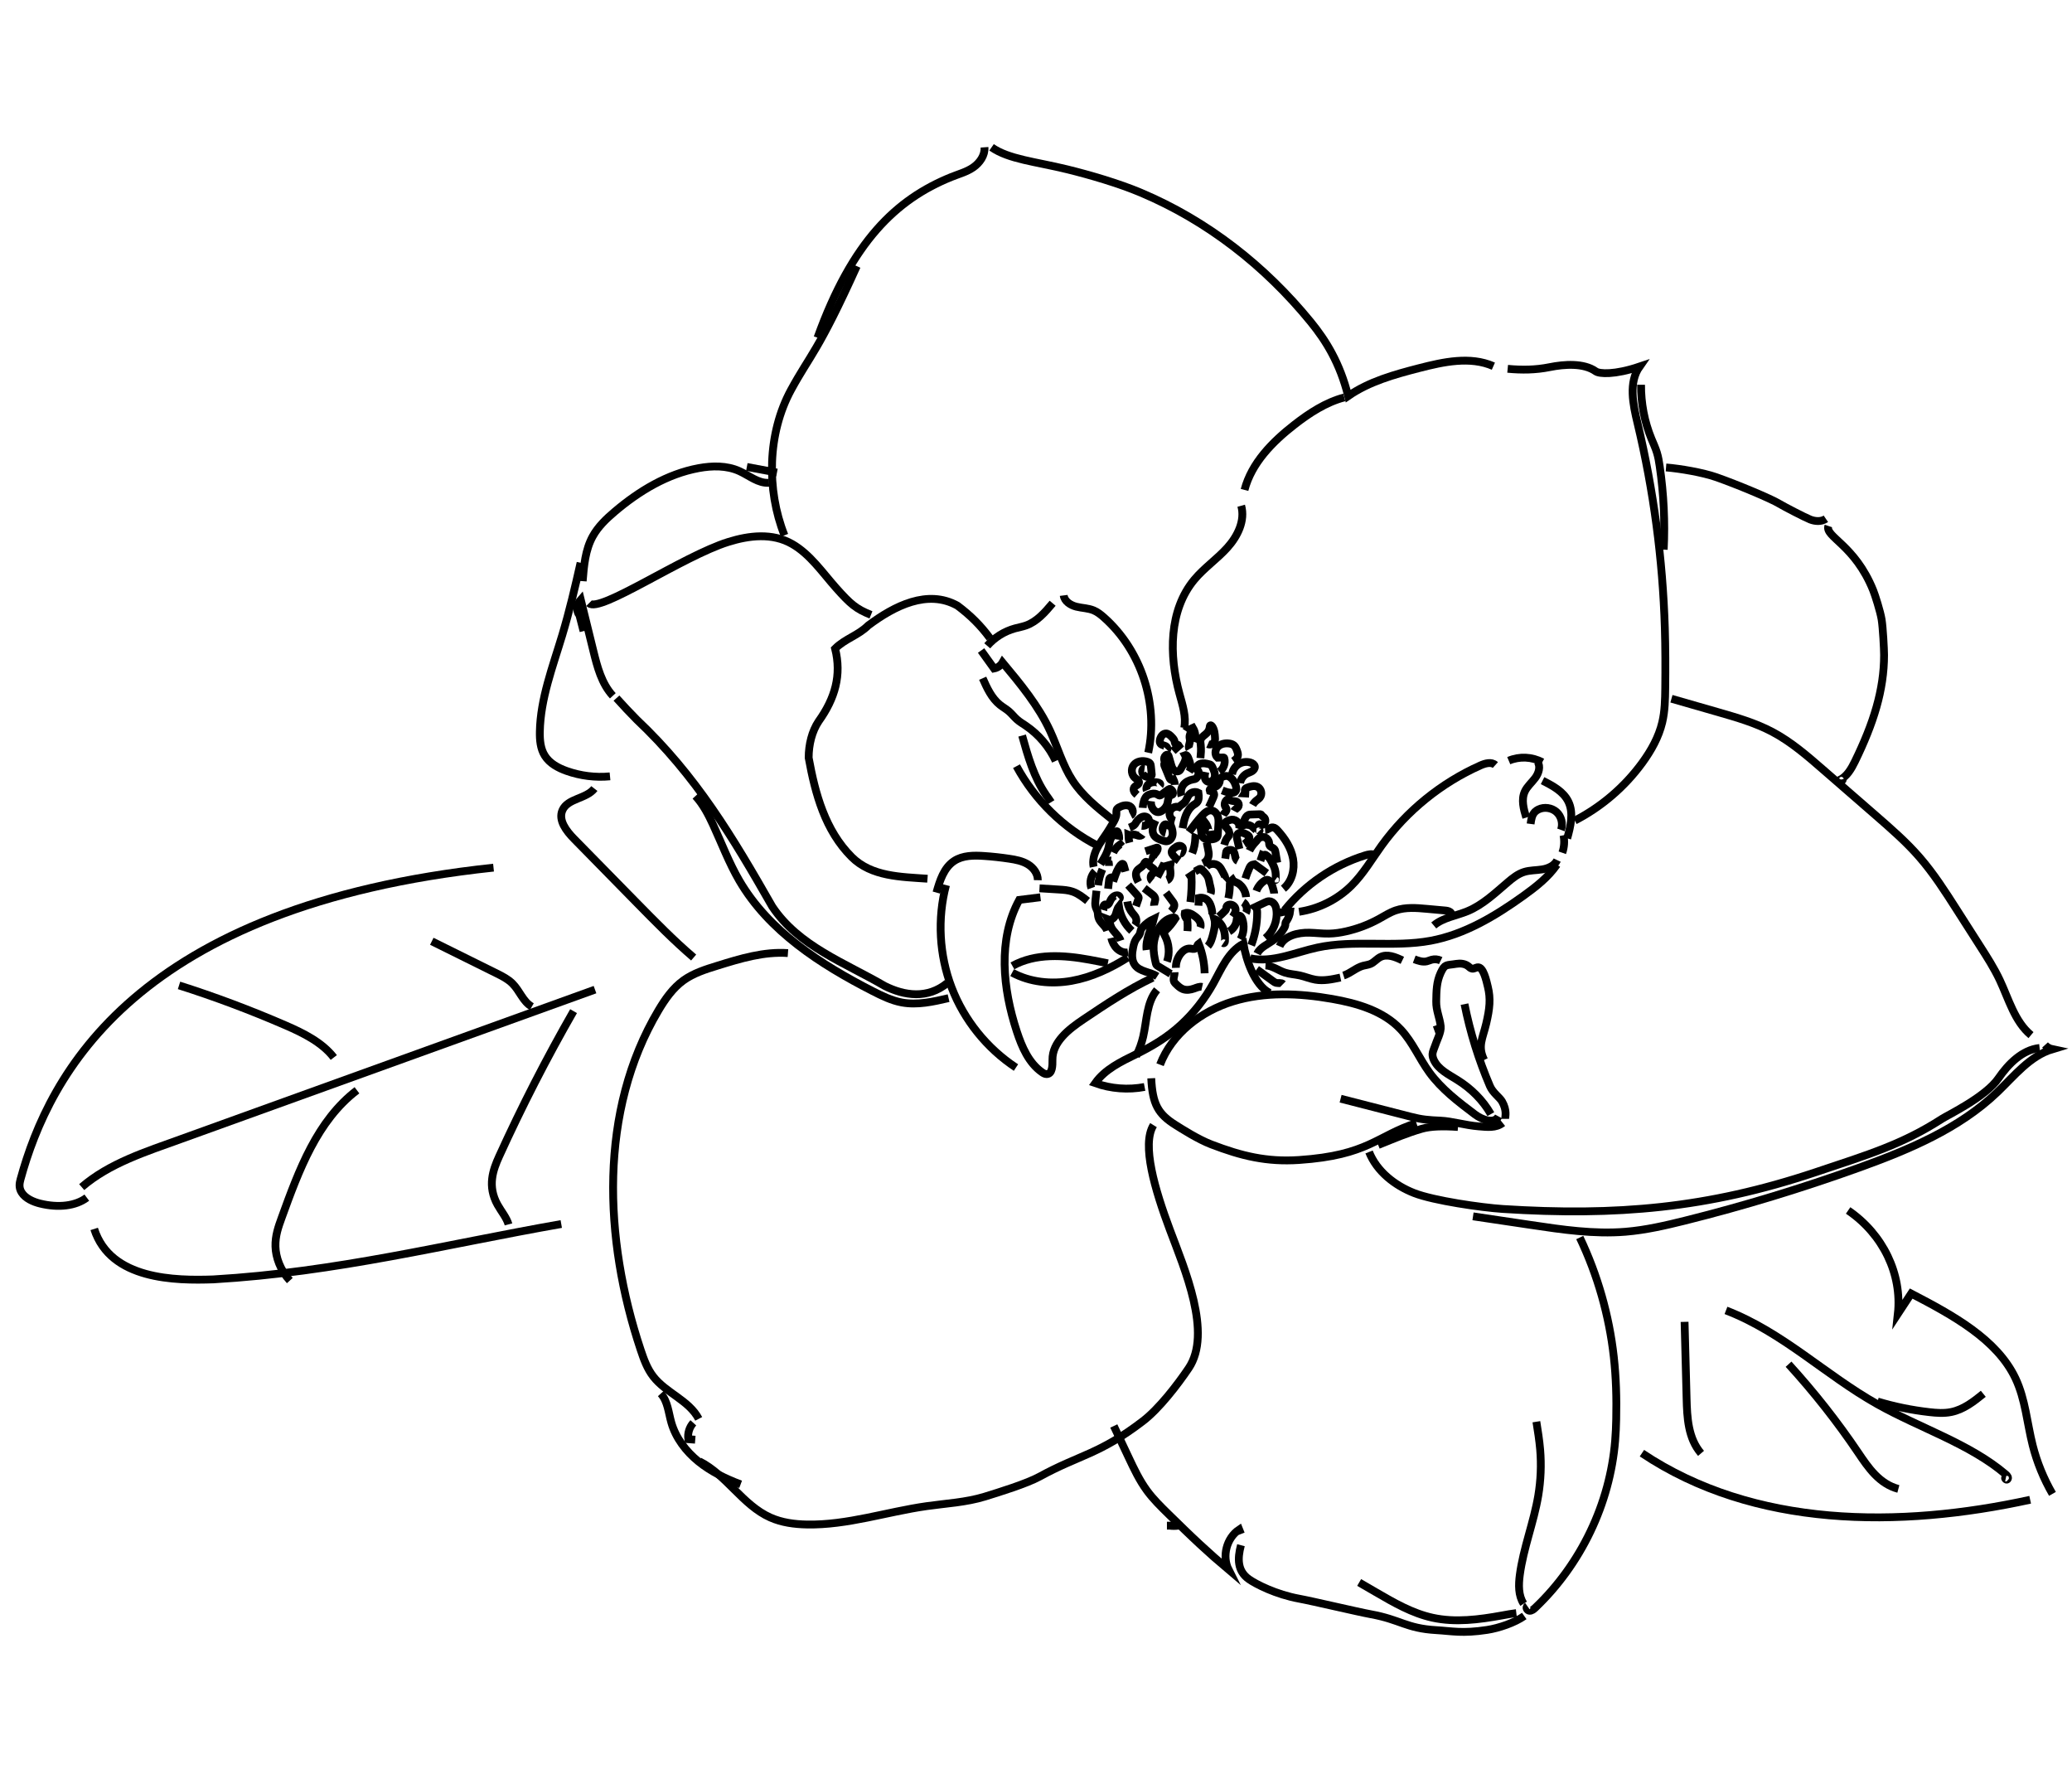 <svg width="106" height="91" viewBox="0 0 106 91" fill="none" xmlns="http://www.w3.org/2000/svg">
<path d="M64.273 45.572C64.353 45.355 64.503 45.166 64.698 45.042C64.733 45.019 64.774 44.998 64.816 44.997C64.884 44.995 64.943 45.041 64.984 45.095C65.061 45.194 65.095 45.321 65.127 45.443C65.138 45.482 65.148 45.519 65.158 45.558C65.17 45.605 65.183 45.653 65.185 45.702" stroke="black" stroke-width="0.4" stroke-miterlimit="10"/>
<path d="M62.377 39.475C62.594 39.329 62.704 39.04 62.634 38.788C62.631 38.774 62.626 38.761 62.614 38.752C62.602 38.744 62.587 38.744 62.572 38.744C62.477 38.747 62.382 38.749 62.288 38.752C62.134 38.615 62.154 38.348 62.296 38.199C62.438 38.05 62.661 38.003 62.866 38.027C62.958 38.037 63.05 38.061 63.121 38.118C63.203 38.186 63.243 38.287 63.281 38.387C63.316 38.482 63.35 38.583 63.323 38.68C63.292 38.79 63.193 38.862 63.098 38.927" stroke="black" stroke-width="0.4" stroke-miterlimit="10"/>
<path d="M60.101 40.143C60.097 40.051 60.075 39.962 60.036 39.879C59.994 39.909 59.935 39.909 59.893 39.879C59.854 39.852 59.835 39.806 59.816 39.762C59.737 39.568 59.656 39.371 59.576 39.177C59.565 39.147 59.551 39.113 59.558 39.081C59.565 39.052 59.585 39.028 59.59 38.999C59.595 38.964 59.576 38.932 59.565 38.898C59.532 38.805 59.565 38.695 59.637 38.632C59.669 38.604 59.722 38.587 59.754 38.614C59.769 38.627 59.776 38.648 59.783 38.666C59.825 38.798 59.864 38.932 59.901 39.065C59.931 39.175 59.964 39.29 60.041 39.373C60.119 39.456 60.265 39.488 60.348 39.41C60.373 39.388 60.39 39.358 60.405 39.329C60.447 39.255 60.49 39.18 60.532 39.106C60.617 38.957 60.703 38.773 60.622 38.622C60.693 38.593 60.755 38.678 60.784 38.749C60.882 38.981 60.97 39.258 60.84 39.473" stroke="black" stroke-width="0.4" stroke-miterlimit="10"/>
<path d="M30.133 30.852C30.662 31.381 34.917 28.45 37.257 27.719C38.321 27.386 39.513 27.244 40.521 27.821C41.441 28.345 42.079 29.292 42.771 30.069C43.517 30.906 43.792 31.141 44.557 31.449" stroke="black" stroke-width="0.4" stroke-miterlimit="10"/>
<path d="M48.466 50.277C47.458 51.104 46.274 50.935 45.259 50.428C43.229 49.244 40.861 48.398 39.508 46.368C37.478 42.817 35.618 39.681 32.573 36.806C32.235 36.467 31.858 36.063 31.537 35.706" stroke="black" stroke-width="0.4" stroke-miterlimit="10"/>
<path d="M40.31 48.748C39.085 48.66 37.879 49.027 36.707 49.391C36.1 49.578 35.479 49.773 34.963 50.145C34.42 50.538 34.028 51.102 33.685 51.678C30.628 56.816 30.882 63.368 32.775 69.04C32.934 69.518 33.109 70.002 33.417 70.401C34.07 71.247 35.249 71.622 35.745 72.57" stroke="black" stroke-width="0.4" stroke-miterlimit="10"/>
<path d="M35.775 74.74C37.164 75.435 37.991 76.983 39.408 77.615C39.992 77.876 40.64 77.962 41.279 77.974C43.347 78.014 45.355 77.326 47.403 77.035C48.4 76.893 49.416 76.844 50.379 76.548C51.101 76.325 52.528 75.885 53.19 75.521C55.243 74.398 56.239 74.39 58.465 72.688C59.292 72.056 60.226 70.844 60.809 69.982C62.022 68.187 60.603 64.918 59.845 62.888C59.087 60.859 58.392 58.538 59.011 57.547" stroke="black" stroke-width="0.4" stroke-miterlimit="10"/>
<path d="M56.98 72.934C57.235 73.477 57.492 74.019 57.748 74.561C58.02 75.139 58.296 75.719 58.673 76.235C58.998 76.68 59.395 77.067 59.788 77.453C60.319 77.972 60.85 78.492 61.395 78.997C61.871 79.439 62.359 79.87 62.856 80.289C62.506 79.599 62.749 78.664 63.392 78.233C63.422 78.309 63.455 78.385 63.485 78.461" stroke="black" stroke-width="0.4" stroke-miterlimit="10"/>
<path d="M63.485 79.032C63.299 79.727 63.302 80.353 63.889 80.769C64.249 81.025 65.273 81.551 66.469 81.769C67.162 81.896 69.447 82.439 70.142 82.566C71.649 82.841 71.938 83.286 73.467 83.376C74.283 83.423 74.802 83.56 76.077 83.365C76.689 83.272 77.5 82.992 77.978 82.653" stroke="black" stroke-width="0.4" stroke-miterlimit="10"/>
<path d="M80.818 63.296C81.73 65.21 82.32 67.277 82.557 69.383C82.677 70.447 82.706 71.518 82.682 72.588C82.674 72.957 82.659 73.326 82.628 73.693C82.362 76.908 80.879 80.01 78.54 82.233C78.457 82.312 78.357 82.395 78.242 82.386C78.127 82.378 78.041 82.211 78.136 82.145" stroke="black" stroke-width="0.4" stroke-miterlimit="10"/>
<path d="M59.346 54.455C59.955 52.862 61.449 51.717 63.079 51.219C64.71 50.72 66.465 50.798 68.147 51.091C69.434 51.316 70.77 51.703 71.663 52.657C72.265 53.3 72.607 54.139 73.124 54.851C73.747 55.708 74.606 56.358 75.451 56.995C75.822 57.275 76.443 57.508 76.661 57.1" stroke="black" stroke-width="0.4" stroke-miterlimit="10"/>
<path d="M68.583 56.195C69.774 56.502 70.965 56.806 72.155 57.112C72.761 57.268 73.08 57.29 73.704 57.318C74.273 57.344 74.966 57.555 75.634 57.609C76.072 57.645 76.531 57.707 76.874 57.433" stroke="black" stroke-width="0.4" stroke-miterlimit="10"/>
<path d="M76.269 56.984C75.861 56.268 75.257 55.675 74.558 55.238C74.11 54.957 73.594 54.709 73.363 54.235C73.314 54.134 73.28 54.024 73.285 53.912C73.293 53.772 73.366 53.643 73.407 53.51C73.496 53.224 73.738 52.791 73.704 52.493C73.65 52.03 73.468 51.69 73.474 51.223C73.483 50.702 73.484 50.23 73.704 49.756C73.924 49.285 73.985 49.386 74.499 49.298C74.711 49.263 74.942 49.286 75.112 49.418C75.174 49.467 75.232 49.532 75.309 49.543C75.403 49.559 75.489 49.493 75.582 49.476C75.883 49.418 76.044 50.174 76.116 50.472C76.265 51.081 76.213 51.581 76.032 52.353C75.851 53.124 75.58 53.503 75.927 54.215" stroke="black" stroke-width="0.4" stroke-miterlimit="10"/>
<path d="M74.922 51.358C75.208 52.794 75.644 54.201 76.221 55.547C76.373 55.903 76.717 56.119 76.842 56.337C77.107 56.801 77.002 57.102 77.002 57.225" stroke="black" stroke-width="0.4" stroke-miterlimit="10"/>
<path d="M53.228 45.892C52.866 45.937 52.505 45.981 52.142 46.027C51.036 48.055 51.298 50.565 52.019 52.759C52.278 53.547 52.626 54.36 53.303 54.839C53.376 54.89 53.457 54.939 53.545 54.937C53.841 54.934 53.846 54.502 53.842 54.206C53.831 53.303 54.664 52.649 55.414 52.145C56.564 51.372 57.719 50.595 58.972 50.007" stroke="black" stroke-width="0.4" stroke-miterlimit="10"/>
<path d="M53.092 45.019C53.098 44.684 52.87 44.379 52.584 44.207C52.298 44.034 51.96 43.97 51.63 43.921C51.204 43.857 50.776 43.809 50.345 43.781C49.819 43.745 49.254 43.745 48.812 44.036C48.285 44.383 48.078 45.044 47.907 45.653" stroke="black" stroke-width="0.4" stroke-miterlimit="10"/>
<path d="M48.398 45.269C47.946 46.989 48.049 48.85 48.685 50.511C49.321 52.172 50.49 53.623 51.975 54.602" stroke="black" stroke-width="0.4" stroke-miterlimit="10"/>
<path d="M51.779 49.746C52.696 50.245 53.793 50.35 54.82 50.167C55.847 49.985 56.811 49.531 57.692 48.973" stroke="black" stroke-width="0.4" stroke-miterlimit="10"/>
<path d="M51.794 49.403C52.971 48.747 54.416 48.845 55.74 49.087C56.053 49.144 56.364 49.207 56.675 49.271" stroke="black" stroke-width="0.4" stroke-miterlimit="10"/>
<path d="M55.637 46.081C55.404 45.895 55.163 45.706 54.883 45.608C54.653 45.526 54.406 45.511 54.162 45.496C53.834 45.476 53.506 45.455 53.178 45.435" stroke="black" stroke-width="0.4" stroke-miterlimit="10"/>
<path d="M47.449 44.944C46.106 44.846 44.584 44.846 43.569 43.831C42.216 42.478 41.708 40.618 41.37 38.757C41.37 38.081 41.539 37.404 41.877 36.897C42.723 35.713 43.062 34.529 42.723 33.176C43.231 32.668 43.907 32.499 44.415 31.992C45.768 30.977 47.459 30.131 48.981 30.977C49.658 31.484 50.165 31.992 50.641 32.636" stroke="black" stroke-width="0.4" stroke-miterlimit="10"/>
<path d="M52.29 37.621C52.586 38.681 52.894 39.764 53.521 40.669C53.606 40.79 53.695 40.907 53.771 41.032" stroke="black" stroke-width="0.4" stroke-miterlimit="10"/>
<path d="M52.002 39.188C52.936 40.917 54.401 42.353 56.148 43.251" stroke="black" stroke-width="0.4" stroke-miterlimit="10"/>
<path d="M58.896 55.15C58.959 56.476 59.245 56.979 60.138 57.539C60.471 57.747 61.289 58.273 61.968 58.533C63.515 59.127 64.804 59.441 66.458 59.33C70.015 59.091 70.443 58.088 72.463 57.441" stroke="black" stroke-width="0.4" stroke-miterlimit="10"/>
<path d="M70.506 58.562C71.446 58.186 71.95 57.963 72.728 57.736C73.175 57.606 73.804 57.586 74.587 57.642" stroke="black" stroke-width="0.4" stroke-miterlimit="10"/>
<path d="M35.579 40.714C35.976 41.146 36.247 41.677 36.492 42.209C36.927 43.155 37.296 44.134 37.818 45.032C39.327 47.624 41.977 49.329 44.646 50.694C45.12 50.935 45.605 51.174 46.13 51.272C46.925 51.421 47.74 51.236 48.528 51.052" stroke="black" stroke-width="0.4" stroke-miterlimit="10"/>
<path d="M31.351 35.588C30.777 34.965 30.556 34.108 30.354 33.287C30.14 32.415 29.925 31.54 29.71 30.668C29.507 30.894 29.459 31.249 29.644 31.469C29.713 31.74 29.783 32.009 29.852 32.279" stroke="black" stroke-width="0.4" stroke-miterlimit="10"/>
<path d="M50.191 33.272C50.411 33.578 50.632 33.884 50.852 34.192C51.033 34.158 51.197 34.043 51.288 33.883C52.202 34.982 53.127 36.097 53.726 37.394C54.113 38.234 54.363 39.145 54.869 39.919C55.383 40.707 56.133 41.308 56.868 41.895" stroke="black" stroke-width="0.4" stroke-miterlimit="10"/>
<path d="M50.272 34.69C50.493 35.19 50.73 35.711 51.158 36.053C51.307 36.171 51.476 36.264 51.62 36.389C51.764 36.514 51.88 36.668 52.023 36.795C52.161 36.919 52.322 37.013 52.476 37.117C53.137 37.565 53.673 38.196 54.007 38.921" stroke="black" stroke-width="0.4" stroke-miterlimit="10"/>
<path d="M50.505 33.032C50.877 32.604 51.378 32.291 51.924 32.141C52.112 32.09 52.305 32.056 52.488 31.992C53.053 31.792 53.465 31.312 53.851 30.854" stroke="black" stroke-width="0.4" stroke-miterlimit="10"/>
<path d="M58.741 38.498C59.28 36.011 58.38 33.264 56.474 31.577C56.315 31.437 56.148 31.302 55.953 31.221C55.671 31.102 55.355 31.104 55.059 31.029C54.763 30.953 54.456 30.757 54.417 30.453" stroke="black" stroke-width="0.4" stroke-miterlimit="10"/>
<path d="M60.584 37.232C60.694 36.65 60.496 36.059 60.341 35.488C59.801 33.517 59.793 31.215 61.1 29.646C61.602 29.044 62.266 28.592 62.791 28.009C63.318 27.425 63.71 26.623 63.498 25.867" stroke="black" stroke-width="0.4" stroke-miterlimit="10"/>
<path d="M63.668 25.058C64.028 23.679 65.094 22.6 66.217 21.725C66.988 21.125 67.827 20.577 68.772 20.327" stroke="black" stroke-width="0.4" stroke-miterlimit="10"/>
<path d="M40.132 27.381C39.2 25.037 39.264 22.157 40.469 19.941C41.462 18.116 41.823 18.053 43.833 13.612" stroke="black" stroke-width="0.4" stroke-miterlimit="10"/>
<path d="M41.822 17.273C43.593 12.353 45.844 10.197 48.663 9.055C49.044 8.901 49.452 8.796 49.79 8.561C50.127 8.326 50.395 7.942 50.365 7.533" stroke="black" stroke-width="0.4" stroke-miterlimit="10"/>
<path d="M50.727 7.535C51.607 8.149 52.97 8.264 54.587 8.659C55.764 8.947 57.249 9.383 58.365 9.855C61.773 11.293 64.716 13.6 67.054 16.465C67.83 17.417 68.546 18.562 68.97 20.257C70.043 19.513 71.33 19.156 72.593 18.83C73.847 18.507 75.213 18.207 76.399 18.728" stroke="black" stroke-width="0.4" stroke-miterlimit="10"/>
<path d="M77.129 18.863C77.853 18.931 78.549 18.926 79.286 18.777C80.022 18.628 81.025 18.557 81.635 18.993C81.818 19.124 82.599 19.181 83.88 18.748C83.305 19.563 83.54 20.674 83.773 21.645C84.594 25.077 85.062 28.592 85.17 32.118C85.201 33.138 85.202 34.16 85.191 35.18C85.184 35.772 85.174 36.371 85.037 36.947C84.859 37.698 84.473 38.387 84.018 39.011C83.117 40.247 81.924 41.269 80.565 41.969" stroke="black" stroke-width="0.4" stroke-miterlimit="10"/>
<path d="M83.954 19.679C83.946 20.622 84.127 21.568 84.485 22.442C84.582 22.676 84.69 22.906 84.764 23.148C84.835 23.378 84.874 23.616 84.908 23.853C85.114 25.262 85.184 26.689 85.113 28.112" stroke="black" stroke-width="0.4" stroke-miterlimit="10"/>
<path d="M78.914 39.928C79.43 40.187 79.981 40.479 80.233 40.998C80.516 41.577 80.348 42.262 80.176 42.881" stroke="black" stroke-width="0.4" stroke-miterlimit="10"/>
<path d="M70.039 58.919C70.436 59.915 71.352 60.634 72.35 61.023C73.347 61.412 75.805 61.765 76.874 61.835C82.694 62.205 87.347 61.806 92.878 59.957C95.596 59.049 97.331 58.526 99.346 57.226C99.643 57.033 101.587 56.101 102.238 55.15C102.742 54.416 103.457 53.694 104.342 53.601" stroke="black" stroke-width="0.4" stroke-miterlimit="10"/>
<path d="M75.357 62.212L78.31 62.651C79.917 62.892 81.541 63.132 83.159 63C84.191 62.915 85.206 62.68 86.21 62.43C89.214 61.68 92.179 60.777 95.092 59.729C97.644 58.809 100.224 57.734 102.182 55.859C103.052 55.026 103.847 54.008 105 53.663C104.855 53.633 104.719 53.557 104.62 53.447" stroke="black" stroke-width="0.4" stroke-miterlimit="10"/>
<path d="M85.508 35.738C86.303 35.967 87.097 36.195 87.892 36.423C88.844 36.697 89.803 36.973 90.679 37.438C91.633 37.946 92.457 38.659 93.27 39.368C94.167 40.148 95.063 40.927 95.96 41.707C96.738 42.385 97.521 43.065 98.197 43.843C98.919 44.672 99.513 45.601 100.105 46.528C100.499 47.145 100.895 47.762 101.289 48.38C101.653 48.948 102.018 49.52 102.306 50.13C102.769 51.115 103.065 52.246 103.902 52.943" stroke="black" stroke-width="0.4" stroke-miterlimit="10"/>
<path d="M85.231 23.909C85.953 23.966 87.11 24.166 87.795 24.404C88.868 24.78 90.591 25.5 91.029 25.766C91.269 25.911 92.34 26.466 92.601 26.569C92.861 26.672 93.177 26.693 93.409 26.535" stroke="black" stroke-width="0.4" stroke-miterlimit="10"/>
<path d="M93.536 26.902C93.348 27.459 94.889 27.86 95.829 30.194C95.926 30.432 96.193 31.271 96.26 31.682C96.328 32.093 96.386 33.218 96.386 33.502C96.386 35.297 95.846 36.996 94.896 38.945C94.715 39.315 94.496 39.699 94.129 39.887C94.145 39.953 94.263 39.948 94.272 39.882" stroke="black" stroke-width="0.4" stroke-miterlimit="10"/>
<path d="M65.711 46.556C66.768 45.242 68.223 44.251 69.835 43.75C70 43.699 70.185 43.654 70.34 43.73" stroke="black" stroke-width="0.4" stroke-miterlimit="10"/>
<path d="M78.08 41.816C77.946 41.383 77.816 40.901 78.004 40.488C78.127 40.219 78.367 40.023 78.543 39.784C78.719 39.546 78.826 39.202 78.655 38.96" stroke="black" stroke-width="0.4" stroke-miterlimit="10"/>
<path d="M66.457 46.634C67.458 46.487 68.41 46.013 69.131 45.303C69.743 44.699 70.18 43.943 70.683 43.246C71.967 41.47 73.728 40.043 75.731 39.151C75.979 39.041 76.297 38.949 76.499 39.13" stroke="black" stroke-width="0.4" stroke-miterlimit="10"/>
<path d="M77.185 38.906C77.73 38.673 78.379 38.703 78.9 38.986" stroke="black" stroke-width="0.4" stroke-miterlimit="10"/>
<path d="M78.303 42.142C78.332 41.92 78.368 41.683 78.525 41.524C78.576 41.474 78.636 41.433 78.702 41.401C79.002 41.255 79.386 41.311 79.633 41.534C79.88 41.758 79.971 42.135 79.856 42.448" stroke="black" stroke-width="0.4" stroke-miterlimit="10"/>
<path d="M65.461 48.4C65.703 47.855 66.396 47.69 66.991 47.705C67.325 47.713 67.656 47.757 67.989 47.751C68.282 47.745 68.573 47.702 68.859 47.637C69.449 47.505 70.022 47.289 70.552 46.996C70.831 46.842 71.1 46.668 71.401 46.565C71.91 46.391 72.465 46.436 72.999 46.485C73.3 46.512 73.601 46.539 73.904 46.567C74.002 46.575 74.105 46.587 74.185 46.644C74.264 46.702 74.307 46.824 74.246 46.901" stroke="black" stroke-width="0.4" stroke-miterlimit="10"/>
<path d="M73.349 47.334C73.831 46.93 74.494 46.844 75.076 46.604C75.861 46.279 76.49 45.673 77.136 45.124C77.386 44.911 77.652 44.699 77.967 44.599C78.264 44.505 78.586 44.518 78.895 44.468C79.205 44.417 79.529 44.276 79.663 43.992" stroke="black" stroke-width="0.4" stroke-miterlimit="10"/>
<path d="M79.986 42.72C80.047 43.018 80.025 43.331 79.925 43.617" stroke="black" stroke-width="0.4" stroke-miterlimit="10"/>
<path d="M63.964 49.016C65.11 49.256 66.254 48.71 67.399 48.463C69.291 48.055 71.282 48.468 73.187 48.116C74.925 47.795 76.485 46.858 77.923 45.828C78.564 45.367 79.201 44.875 79.648 44.224" stroke="black" stroke-width="0.4" stroke-miterlimit="10"/>
<path d="M64.74 49.377C65.095 49.393 65.395 49.635 65.733 49.746C65.98 49.827 66.245 49.836 66.499 49.892C66.766 49.951 67.022 50.062 67.291 50.108C67.717 50.181 68.151 50.09 68.574 49.998" stroke="black" stroke-width="0.4" stroke-miterlimit="10"/>
<path d="M64.29 49.577C64.566 49.777 64.84 49.976 65.116 50.176C65.17 50.215 65.226 50.255 65.29 50.271C65.407 50.299 65.552 50.249 65.638 50.333" stroke="black" stroke-width="0.4" stroke-miterlimit="10"/>
<path d="M68.732 49.895C69.089 49.782 69.373 49.494 69.735 49.396C69.86 49.362 69.992 49.352 70.112 49.301C70.298 49.22 70.43 49.046 70.611 48.953C70.964 48.773 71.385 48.946 71.742 49.119" stroke="black" stroke-width="0.4" stroke-miterlimit="10"/>
<path d="M72.35 49.062C72.554 49.139 72.774 49.217 72.987 49.17C73.073 49.15 73.155 49.111 73.241 49.087C73.395 49.046 73.562 49.062 73.704 49.131" stroke="black" stroke-width="0.4" stroke-miterlimit="10"/>
<path d="M77.573 82.506C77.327 82.535 77.084 82.581 76.84 82.625C75.666 82.838 74.454 82.997 73.288 82.742C72.25 82.515 71.313 81.974 70.394 81.439C70.107 81.272 69.819 81.106 69.532 80.939" stroke="black" stroke-width="0.4" stroke-miterlimit="10"/>
<path d="M77.946 82.026C77.672 81.602 77.684 81.059 77.75 80.558C77.933 79.178 78.466 77.864 78.696 76.49C78.824 75.717 78.858 74.927 78.792 74.146C78.751 73.667 78.675 73.192 78.599 72.717" stroke="black" stroke-width="0.4" stroke-miterlimit="10"/>
<path d="M29.81 29.724C29.87 28.937 29.942 28.124 30.322 27.434C30.599 26.933 31.021 26.53 31.457 26.162C32.697 25.111 34.139 24.24 35.74 23.944C36.435 23.816 37.179 23.804 37.823 24.095C38.326 24.322 38.791 24.734 39.34 24.692" stroke="black" stroke-width="0.4" stroke-miterlimit="10"/>
<path d="M38.207 23.883C38.721 23.98 39.236 24.074 39.748 24.171" stroke="black" stroke-width="0.4" stroke-miterlimit="10"/>
<path d="M29.701 28.785C29.421 30.027 29.13 31.268 28.763 32.488C28.276 34.111 27.648 35.73 27.617 37.426C27.609 37.849 27.646 38.291 27.87 38.649C28.116 39.045 28.555 39.279 28.994 39.434C29.7 39.684 30.461 39.779 31.207 39.708" stroke="black" stroke-width="0.4" stroke-miterlimit="10"/>
<path d="M30.407 40.332C29.994 40.863 29.043 40.826 28.773 41.442C28.549 41.952 28.972 42.5 29.363 42.9C30.175 43.727 30.985 44.554 31.797 45.381C32.056 45.645 32.316 45.91 32.575 46.174C33.519 47.136 34.462 48.099 35.486 48.975" stroke="black" stroke-width="0.4" stroke-miterlimit="10"/>
<path d="M59.83 78.033C59.979 78.053 60.129 78.053 60.278 78.033C60.085 78.033 59.891 78.033 59.698 78.033" stroke="black" stroke-width="0.4" stroke-miterlimit="10"/>
<path d="M35.469 72.773C35.266 72.996 35.17 73.312 35.212 73.61C35.33 73.619 35.449 73.627 35.567 73.636" stroke="black" stroke-width="0.4" stroke-miterlimit="10"/>
<path d="M33.806 71.277C34.162 71.67 34.197 72.246 34.343 72.756C34.568 73.546 35.09 74.231 35.73 74.75C36.369 75.269 37.12 75.631 37.889 75.92" stroke="black" stroke-width="0.4" stroke-miterlimit="10"/>
<path d="M58.556 55.595C57.716 55.754 56.833 55.688 56.028 55.399C56.537 54.681 57.356 54.298 58.122 53.92C58.949 53.513 59.72 53.049 60.402 52.423C61.072 51.81 61.631 51.091 62.073 50.299C62.482 49.565 62.825 48.686 63.61 48.266C63.742 49.066 64.168 50.382 64.958 50.788" stroke="black" stroke-width="0.4" stroke-miterlimit="10"/>
<path d="M59.192 50.627C58.649 51.273 58.673 52.204 58.482 53.024C58.402 53.367 58.281 53.701 58.122 54.015" stroke="black" stroke-width="0.4" stroke-miterlimit="10"/>
<path d="M59.202 49.937C58.839 49.704 58.318 49.709 58.061 49.36C57.871 49.103 57.907 48.748 57.973 48.437C58.003 48.3 58.039 48.161 58.115 48.043C58.182 47.94 58.282 47.853 58.321 47.735C58.34 47.679 58.342 47.618 58.364 47.562C58.384 47.508 58.421 47.463 58.462 47.419C58.621 47.243 58.813 47.099 59.026 46.998C58.895 47.53 58.592 48.046 58.658 48.591" stroke="black" stroke-width="0.4" stroke-miterlimit="10"/>
<path d="M59.891 49.81C59.672 49.677 59.454 49.545 59.234 49.411C59.207 49.394 59.18 49.379 59.162 49.354C59.143 49.328 59.135 49.296 59.128 49.266C59.059 48.982 59.004 48.691 59.016 48.398C59.028 48.095 59.111 47.794 59.257 47.529C59.417 47.236 59.681 46.971 60.014 46.928C60.06 46.923 60.116 46.928 60.133 46.971C59.985 47.206 59.808 47.421 59.605 47.61C59.586 47.627 59.566 47.645 59.556 47.669C59.525 47.73 59.563 47.803 59.595 47.862C59.809 48.261 59.848 48.752 59.703 49.181" stroke="black" stroke-width="0.4" stroke-miterlimit="10"/>
<path d="M60.157 49.501C60.151 49.241 60.241 48.978 60.402 48.774C60.518 48.625 60.693 48.5 60.882 48.515C60.977 48.523 61.08 48.562 61.158 48.51C61.239 48.454 61.242 48.327 61.322 48.268C61.513 48.748 61.616 49.264 61.628 49.782" stroke="black" stroke-width="0.4" stroke-miterlimit="10"/>
<path d="M61.792 48.392C61.941 48.227 62.002 48.006 62.056 47.793C62.123 47.534 62.19 47.26 62.123 46.999C62.333 47.086 62.492 47.272 62.578 47.483C62.665 47.695 62.682 47.926 62.666 48.153C62.663 48.2 62.626 48.266 62.585 48.239" stroke="black" stroke-width="0.4" stroke-miterlimit="10"/>
<path d="M62.88 47.641C63.089 47.524 63.238 47.302 63.264 47.062C63.274 46.972 63.287 46.854 63.377 46.836C63.46 46.819 63.521 46.91 63.549 46.989C63.669 47.333 63.637 47.725 63.462 48.043" stroke="black" stroke-width="0.4" stroke-miterlimit="10"/>
<path d="M73.374 52.689L73.703 52.571" stroke="black" stroke-width="0.4" stroke-miterlimit="10"/>
<path d="M64.008 48.346C64.213 47.815 64.317 47.247 64.314 46.677C64.314 46.573 64.302 46.455 64.221 46.391C64.382 46.315 64.544 46.239 64.705 46.162C64.776 46.129 64.848 46.095 64.926 46.095C65.04 46.095 65.143 46.166 65.205 46.261C65.268 46.355 65.292 46.468 65.303 46.582C65.359 47.105 65.139 47.649 64.737 47.987" stroke="black" stroke-width="0.4" stroke-miterlimit="10"/>
<path d="M57.903 47.612C57.55 47.289 57.311 46.84 57.24 46.365C57.142 46.489 57.125 46.656 57.066 46.802C57.007 46.947 56.853 47.086 56.706 47.03C56.773 47.148 56.79 47.29 56.846 47.416C56.963 47.674 57.24 47.842 57.328 48.112" stroke="black" stroke-width="0.4" stroke-miterlimit="10"/>
<path d="M60.821 42.559C61.039 42.262 61.261 41.967 61.513 41.699C61.636 41.567 61.794 41.43 61.975 41.452C62.13 41.47 62.25 41.605 62.299 41.754C62.348 41.903 62.338 42.064 62.328 42.219C62.32 42.365 62.309 42.512 62.301 42.657C62.298 42.708 62.294 42.761 62.269 42.805C62.22 42.889 62.11 42.915 62.012 42.928C61.834 42.952 61.619 42.948 61.521 42.798C61.482 42.737 61.471 42.664 61.46 42.593C61.449 42.51 61.435 42.428 61.423 42.345C61.418 42.312 61.413 42.279 61.42 42.246C61.437 42.145 61.542 42.089 61.635 42.047C61.721 42.154 61.782 42.282 61.809 42.417C61.821 42.477 61.833 42.546 61.883 42.578C61.947 42.619 62.047 42.554 62.037 42.478" stroke="black" stroke-width="0.4" stroke-miterlimit="10"/>
<path d="M60.992 43.641C61.088 43.39 61.142 43.125 61.151 42.858C61.153 42.788 61.153 42.717 61.18 42.653" stroke="black" stroke-width="0.4" stroke-miterlimit="10"/>
<path d="M61.538 44.159C61.694 44.088 61.809 43.936 61.833 43.767C61.849 43.65 61.824 43.532 61.8 43.417C61.777 43.303 61.753 43.188 61.73 43.075" stroke="black" stroke-width="0.4" stroke-miterlimit="10"/>
<path d="M60.735 44.921L60.955 44.775C60.973 45.23 60.955 45.689 60.897 46.14" stroke="black" stroke-width="0.4" stroke-miterlimit="10"/>
<path d="M61.134 44.571L61.34 44.459C61.362 44.447 61.386 44.435 61.411 44.437C61.438 44.441 61.459 44.459 61.479 44.478C61.606 44.598 61.736 44.721 61.804 44.882C61.849 44.992 61.863 45.112 61.89 45.229C61.926 45.388 61.988 45.553 61.932 45.707" stroke="black" stroke-width="0.4" stroke-miterlimit="10"/>
<path d="M61.714 44.327C61.873 44.156 62.171 44.139 62.347 44.292C62.436 44.37 62.492 44.478 62.546 44.583C62.575 44.64 62.605 44.698 62.634 44.753C62.68 44.843 62.722 44.963 62.649 45.032" stroke="black" stroke-width="0.4" stroke-miterlimit="10"/>
<path d="M62.839 45.946C62.89 45.724 62.915 45.496 62.915 45.267C62.915 45.229 62.915 45.188 62.927 45.151C62.947 45.088 62.999 45.041 63.05 44.998C63.103 45.087 63.214 45.115 63.306 45.161C63.382 45.2 63.448 45.256 63.505 45.32C63.646 45.474 63.732 45.677 63.747 45.885" stroke="black" stroke-width="0.4" stroke-miterlimit="10"/>
<path d="M56.444 46.55C56.461 46.492 56.444 46.433 56.447 46.374C56.451 46.315 56.498 46.249 56.556 46.262C56.572 46.266 56.588 46.277 56.605 46.282C56.676 46.303 56.73 46.223 56.76 46.156C56.797 46.071 56.838 45.985 56.901 45.916C56.963 45.846 57.049 45.792 57.142 45.792C57.19 45.792 57.24 45.807 57.271 45.844C57.301 45.882 57.303 45.943 57.268 45.975" stroke="black" stroke-width="0.4" stroke-miterlimit="10"/>
<path d="M56.688 45.457C56.704 45.306 56.721 45.157 56.74 45.007C56.743 44.983 56.745 44.958 56.757 44.936C56.801 44.853 56.921 44.87 57.011 44.899C57.093 44.664 57.178 44.422 57.34 44.232C57.366 44.202 57.403 44.171 57.438 44.185C57.469 44.195 57.482 44.232 57.491 44.263C57.52 44.368 57.55 44.472 57.579 44.577" stroke="black" stroke-width="0.4" stroke-miterlimit="10"/>
<path d="M56.176 45.281C56.21 45 56.285 44.725 56.395 44.462" stroke="black" stroke-width="0.4" stroke-miterlimit="10"/>
<path d="M56.735 44.289C56.735 44.212 56.728 44.134 56.709 44.059C56.745 44.027 56.796 44.009 56.845 44.012" stroke="black" stroke-width="0.4" stroke-miterlimit="10"/>
<path d="M56.951 43.605C57.029 43.438 57.153 43.29 57.305 43.185C57.337 43.221 57.371 43.257 57.403 43.292" stroke="black" stroke-width="0.4" stroke-miterlimit="10"/>
<path d="M56.298 44.194C56.471 43.918 56.645 43.632 56.718 43.316C56.745 43.194 56.758 43.069 56.802 42.952C56.858 42.807 56.958 42.683 57.058 42.563C57.083 42.533 57.12 42.501 57.156 42.519C57.169 42.528 57.178 42.543 57.186 42.556C57.245 42.678 57.269 42.819 57.249 42.952" stroke="black" stroke-width="0.4" stroke-miterlimit="10"/>
<path d="M58.238 45.115C58.147 44.939 58.054 44.725 58.156 44.554C58.242 44.408 58.44 44.356 58.517 44.207C58.55 44.146 58.587 44.058 58.653 44.077C58.719 44.192 58.812 44.292 58.92 44.368C58.961 44.396 59.005 44.422 59.037 44.461C59.069 44.5 59.087 44.554 59.067 44.599C59.045 44.65 58.986 44.672 58.944 44.706C58.84 44.789 58.842 44.97 58.945 45.053" stroke="black" stroke-width="0.4" stroke-miterlimit="10"/>
<path d="M59.204 44.852C59.299 44.672 59.394 44.493 59.487 44.314C59.527 44.327 59.573 44.315 59.615 44.303C59.7 44.28 59.783 44.256 59.867 44.232C59.84 44.373 59.879 44.518 59.882 44.662C59.886 44.806 59.835 44.972 59.701 45.024" stroke="black" stroke-width="0.4" stroke-miterlimit="10"/>
<path d="M57.716 45.269L58.203 45.814C58.221 45.834 58.239 45.854 58.247 45.88C58.259 45.919 58.247 45.961 58.233 46C58.193 46.115 58.154 46.231 58.113 46.346" stroke="black" stroke-width="0.4" stroke-miterlimit="10"/>
<path d="M57.672 46.111C57.707 46.335 57.805 46.549 57.951 46.722C57.995 46.774 58.042 46.822 58.078 46.881C58.159 47.016 58.152 47.199 58.062 47.329" stroke="black" stroke-width="0.4" stroke-miterlimit="10"/>
<path d="M58.536 45.43C58.665 45.53 58.795 45.63 58.923 45.73C58.995 45.785 59.071 45.846 59.093 45.934C59.125 46.061 59.032 46.19 59.04 46.322" stroke="black" stroke-width="0.4" stroke-miterlimit="10"/>
<path d="M59.654 45.653C59.769 45.807 59.884 45.963 59.999 46.117C60.026 46.154 60.053 46.191 60.067 46.233C60.111 46.37 60.006 46.506 59.908 46.611" stroke="black" stroke-width="0.4" stroke-miterlimit="10"/>
<path d="M60.748 47.623C60.762 47.424 60.759 47.224 60.738 47.026C60.642 46.954 60.589 46.825 60.611 46.707C60.774 46.649 60.95 46.737 61.09 46.837C61.19 46.908 61.288 46.987 61.354 47.091C61.42 47.194 61.449 47.328 61.405 47.443" stroke="black" stroke-width="0.4" stroke-miterlimit="10"/>
<path d="M61.312 46.321L61.334 45.925C61.509 45.885 61.706 45.951 61.819 46.091C61.868 46.152 61.902 46.223 61.929 46.294C61.986 46.445 62.017 46.607 62.02 46.768" stroke="black" stroke-width="0.4" stroke-miterlimit="10"/>
<path d="M59.114 41.962C59.057 42.084 59.001 42.208 58.976 42.34C58.95 42.471 58.966 42.617 59.04 42.727C59.133 42.866 59.302 42.928 59.461 42.984C59.536 43.009 59.613 43.036 59.691 43.028C59.85 43.013 59.965 42.855 59.987 42.698C60.009 42.541 59.958 42.382 59.904 42.233C59.818 42.304 59.698 42.123 59.595 42.167C59.576 42.175 59.561 42.191 59.547 42.206C59.497 42.269 59.468 42.353 59.481 42.434C59.495 42.516 59.554 42.588 59.634 42.608" stroke="black" stroke-width="0.4" stroke-miterlimit="10"/>
<path d="M58.602 43.541C58.79 43.48 58.976 43.419 59.164 43.358C59.181 43.353 59.199 43.348 59.213 43.358C59.224 43.366 59.226 43.383 59.226 43.397C59.226 43.52 59.121 43.615 59.047 43.715C58.972 43.815 58.928 43.974 59.028 44.048" stroke="black" stroke-width="0.4" stroke-miterlimit="10"/>
<path d="M57.78 43.101C57.746 42.967 57.727 42.828 57.724 42.691C57.816 42.727 57.919 42.679 58.018 42.686C58.093 42.691 58.162 42.725 58.235 42.742C58.308 42.759 58.396 42.749 58.438 42.688" stroke="black" stroke-width="0.4" stroke-miterlimit="10"/>
<path d="M55.947 44.339C55.881 44.024 55.969 43.694 56.114 43.407C56.26 43.119 56.457 42.864 56.633 42.595C56.738 42.436 56.835 42.27 56.931 42.106C57.017 41.957 57.107 41.802 57.112 41.631C57.115 41.541 57.097 41.441 57.151 41.369C57.175 41.337 57.21 41.315 57.247 41.294C57.415 41.201 57.626 41.144 57.797 41.233C57.968 41.323 58.017 41.612 57.846 41.7" stroke="black" stroke-width="0.4" stroke-miterlimit="10"/>
<path d="M56.64 47.603C56.557 47.345 56.264 47.193 56.194 46.93C56.166 46.834 56.173 46.729 56.148 46.633C56.124 46.546 56.075 46.469 56.051 46.382C56.018 46.266 56.031 46.142 56.043 46.024C56.06 45.868 56.077 45.714 56.092 45.559" stroke="black" stroke-width="0.4" stroke-miterlimit="10"/>
<path d="M55.832 45.422C55.728 45.131 55.804 44.784 56.023 44.564" stroke="black" stroke-width="0.4" stroke-miterlimit="10"/>
<path d="M56.851 47.972C56.899 48.175 56.99 48.371 57.139 48.515C57.288 48.659 57.501 48.745 57.707 48.713" stroke="black" stroke-width="0.4" stroke-miterlimit="10"/>
<path d="M60.09 49.73C60.096 49.897 59.992 50.075 60.07 50.222C60.092 50.261 60.124 50.293 60.156 50.325C60.263 50.428 60.373 50.535 60.512 50.589C60.698 50.661 60.909 50.626 61.097 50.558C61.229 50.511 61.366 50.447 61.501 50.477" stroke="black" stroke-width="0.4" stroke-miterlimit="10"/>
<path d="M63.597 46.145C63.774 46.255 63.84 46.514 63.739 46.695" stroke="black" stroke-width="0.4" stroke-miterlimit="10"/>
<path d="M63.708 44.936C63.767 44.752 63.837 44.572 63.915 44.396C63.933 44.352 63.955 44.309 63.989 44.276C64.04 44.229 64.111 44.215 64.178 44.204C64.386 44.356 64.594 44.51 64.803 44.662" stroke="black" stroke-width="0.4" stroke-miterlimit="10"/>
<path d="M64.48 44.029L64.578 43.742C64.618 43.761 64.662 43.717 64.706 43.715C64.74 43.715 64.769 43.735 64.794 43.755C64.838 43.789 64.88 43.823 64.918 43.864C64.963 43.916 64.997 43.977 65.031 44.038C65.11 44.183 65.19 44.331 65.231 44.493C65.271 44.654 65.268 44.821 65.266 44.987C65.266 44.999 65.263 45.016 65.251 45.017C65.239 45.019 65.237 44.993 65.247 45" stroke="black" stroke-width="0.4" stroke-miterlimit="10"/>
<path d="M63.918 43.51C63.992 43.36 64.089 43.221 64.204 43.098C64.229 43.071 64.256 43.043 64.282 43.013C64.31 42.977 64.336 42.939 64.368 42.906C64.454 42.819 64.593 42.786 64.708 42.827C64.823 42.867 64.912 42.979 64.924 43.101C64.929 43.143 64.924 43.187 64.941 43.226C64.982 43.331 65.129 43.348 65.197 43.436C65.232 43.481 65.242 43.541 65.252 43.598C65.283 43.774 65.312 43.948 65.342 44.124" stroke="black" stroke-width="0.4" stroke-miterlimit="10"/>
<path d="M65.461 46.69C65.635 46.636 65.818 46.612 66 46.619C65.98 46.788 65.919 46.952 65.823 47.094C65.799 47.13 65.77 47.167 65.762 47.209C65.753 47.246 65.758 47.285 65.753 47.324C65.746 47.373 65.723 47.419 65.699 47.463C65.555 47.715 65.358 47.936 65.121 48.104C64.832 48.31 64.47 48.457 64.312 48.777" stroke="black" stroke-width="0.4" stroke-miterlimit="10"/>
<path d="M64.72 42.455C64.864 42.446 64.978 42.306 65.122 42.318C65.215 42.326 65.288 42.397 65.351 42.465C65.733 42.877 66.052 43.37 66.151 43.923C66.249 44.476 66.091 45.096 65.657 45.453" stroke="black" stroke-width="0.4" stroke-miterlimit="10"/>
<path d="M63.407 43.424L63.289 42.911C63.272 42.839 63.257 42.761 63.289 42.695C63.326 42.619 63.417 42.583 63.502 42.587C63.587 42.59 63.664 42.627 63.74 42.663C63.827 42.703 63.928 42.768 63.918 42.862C63.915 42.896 63.896 42.927 63.877 42.955C63.817 43.043 63.737 43.119 63.646 43.175" stroke="black" stroke-width="0.4" stroke-miterlimit="10"/>
<path d="M62.627 43.217C62.663 43.092 62.702 42.962 62.781 42.859C62.805 42.828 62.834 42.8 62.854 42.766C62.918 42.659 62.895 42.517 62.82 42.419C62.749 42.328 62.627 42.241 62.653 42.128C62.67 42.052 62.749 42.008 62.82 41.978C62.885 41.95 62.949 41.927 63.018 41.922C63.137 41.913 63.258 41.969 63.331 42.064C63.404 42.158 63.422 42.291 63.383 42.404" stroke="black" stroke-width="0.4" stroke-miterlimit="10"/>
<path d="M58.883 40.977C58.864 41.136 58.917 41.301 59.022 41.42C59.072 41.477 59.136 41.525 59.213 41.536C59.29 41.548 59.368 41.518 59.434 41.477C59.581 41.386 59.691 41.234 59.73 41.065C59.747 40.988 59.752 40.911 59.774 40.836C59.796 40.762 59.847 40.689 59.92 40.665C59.938 40.659 59.96 40.657 59.975 40.645C59.999 40.628 60.009 40.598 60.009 40.567C60.013 40.478 59.948 40.395 59.869 40.352C59.789 40.31 59.419 40.689 59.329 40.691C59.24 40.692 59.14 40.484 58.751 40.657C58.626 40.713 58.556 40.85 58.517 40.982C58.484 41.092 58.465 41.205 58.458 41.32" stroke="black" stroke-width="0.4" stroke-miterlimit="10"/>
<path d="M60.5 42.363C60.54 42.137 60.583 41.91 60.669 41.697C60.755 41.484 60.889 41.284 61.081 41.157C61.131 41.125 61.183 41.098 61.225 41.056C61.35 40.931 61.334 40.726 61.31 40.55C61.159 40.471 60.956 40.508 60.843 40.633C60.747 40.741 60.716 40.894 60.627 41.007C60.54 41.115 60.405 41.174 60.312 41.276C60.124 41.215 59.898 41.333 59.842 41.523C59.786 41.712 59.908 41.935 60.099 41.988" stroke="black" stroke-width="0.4" stroke-miterlimit="10"/>
<path d="M61.843 41.288C61.926 41.118 62.004 40.948 62.078 40.775C62.103 40.718 62.127 40.653 62.108 40.594C62.081 40.506 61.976 40.472 61.887 40.45C61.86 40.371 61.953 40.301 62.036 40.288C62.396 40.222 62.403 39.951 62.408 39.877C62.416 39.75 62.7 39.637 62.856 39.711C63.039 39.797 63.155 39.985 63.218 40.178C63.417 40.799 62.606 40.459 62.529 40.428" stroke="black" stroke-width="0.4" stroke-miterlimit="10"/>
<path d="M63.03 39.611C63.057 39.4 63.181 39.202 63.36 39.087C63.539 38.972 63.769 38.94 63.974 39.003C64.074 39.033 64.178 39.101 64.194 39.204C64.207 39.3 64.138 39.39 64.057 39.442C63.975 39.495 63.879 39.519 63.793 39.562C63.605 39.659 63.47 39.85 63.443 40.058" stroke="black" stroke-width="0.4" stroke-miterlimit="10"/>
<path d="M58.166 40.652C58.11 40.603 58.056 40.552 58.022 40.486C57.988 40.42 57.98 40.337 58.02 40.275C58.084 40.175 58.254 40.15 58.269 40.031C58.281 39.928 58.164 39.867 58.083 39.803C57.885 39.651 57.843 39.333 57.993 39.135C58.15 38.927 58.458 38.883 58.705 38.967C58.754 38.984 58.805 39.008 58.835 39.05C58.867 39.093 58.873 39.148 58.879 39.202C58.893 39.336 58.906 39.471 58.92 39.605C58.922 39.624 58.923 39.642 58.917 39.659C58.91 39.674 58.895 39.686 58.881 39.696C58.795 39.75 58.678 39.755 58.587 39.708C58.495 39.661 58.433 39.563 58.428 39.461C58.424 39.382 58.477 39.285 58.556 39.295" stroke="black" stroke-width="0.4" stroke-miterlimit="10"/>
<path d="M58.666 40.428C58.609 40.296 58.688 40.134 58.813 40.063C58.939 39.992 59.093 39.994 59.233 40.021C59.27 40.028 59.307 40.038 59.334 40.063C59.361 40.088 59.37 40.136 59.344 40.163" stroke="black" stroke-width="0.4" stroke-miterlimit="10"/>
<path d="M63.906 40.594L63.666 40.581C63.707 40.515 63.663 40.42 63.703 40.354C63.725 40.319 63.767 40.3 63.808 40.285C63.977 40.22 64.173 40.166 64.336 40.248C64.529 40.342 64.59 40.631 64.451 40.795C64.402 40.855 64.336 40.895 64.277 40.943C64.199 41.007 64.131 41.085 64.082 41.173" stroke="black" stroke-width="0.4" stroke-miterlimit="10"/>
<path d="M63.984 42.478C64.035 42.421 64.086 42.336 64.04 42.277C64.028 42.262 64.013 42.252 63.996 42.243C63.891 42.184 63.763 42.169 63.648 42.197C63.587 42.113 63.632 41.998 63.678 41.905C63.722 41.819 63.771 41.724 63.861 41.685C63.911 41.663 63.967 41.661 64.021 41.66C64.163 41.654 64.304 41.651 64.446 41.646C64.471 41.646 64.498 41.646 64.519 41.661C64.537 41.675 64.546 41.698 64.558 41.719C64.581 41.754 64.623 41.771 64.656 41.798C64.771 41.89 64.755 42.098 64.63 42.172C64.586 42.197 64.53 42.209 64.486 42.185C64.469 42.177 64.454 42.164 64.436 42.16C64.39 42.153 64.365 42.213 64.355 42.258C64.338 42.336 64.336 42.443 64.412 42.47C64.422 42.473 64.434 42.477 64.439 42.485C64.444 42.493 64.432 42.51 64.424 42.502" stroke="black" stroke-width="0.4" stroke-miterlimit="10"/>
<path d="M60.447 40.711C60.381 40.522 60.417 40.3 60.539 40.141C60.655 39.989 60.84 39.901 61.027 39.867C61.087 39.857 61.151 39.849 61.198 39.81C61.23 39.783 61.249 39.745 61.269 39.708C61.322 39.605 61.364 39.458 61.268 39.395C61.251 39.383 61.229 39.377 61.217 39.36C61.207 39.346 61.205 39.328 61.205 39.311C61.205 39.184 61.322 39.081 61.447 39.052C61.572 39.023 61.701 39.052 61.826 39.081C61.873 39.091 61.922 39.103 61.958 39.135C61.988 39.16 62.005 39.197 62.024 39.235C62.101 39.399 62.183 39.578 62.14 39.756C62.1 39.923 61.893 40.057 61.748 39.962C61.675 39.916 61.638 39.828 61.633 39.742C61.628 39.656 61.646 39.571 61.663 39.487" stroke="black" stroke-width="0.4" stroke-miterlimit="10"/>
<path d="M61.413 38.777C61.434 38.556 61.454 38.334 61.428 38.113C61.417 38.015 61.396 37.913 61.428 37.82C61.479 37.675 61.638 37.602 61.745 37.49C61.828 37.404 61.878 37.289 61.89 37.171C61.892 37.145 61.895 37.115 61.919 37.101C61.948 37.086 61.981 37.111 62.002 37.139C62.127 37.303 62.146 37.522 62.157 37.727C62.161 37.779 62.164 37.832 62.152 37.881C62.117 38.032 61.929 38.124 61.789 38.062" stroke="black" stroke-width="0.4" stroke-miterlimit="10"/>
<path d="M60.846 38.316C60.769 38.184 60.879 38.021 60.875 37.869C60.875 37.8 60.848 37.73 60.855 37.661C60.86 37.599 60.891 37.543 60.906 37.482C60.921 37.421 60.918 37.348 60.867 37.309C60.921 37.284 60.975 37.258 61.029 37.231C61.158 37.446 61.188 37.715 61.11 37.954" stroke="black" stroke-width="0.4" stroke-miterlimit="10"/>
<path d="M60.009 38.412L60.314 38.142C60.273 38.072 60.153 38.089 60.112 38.018C60.097 37.993 60.097 37.961 60.094 37.932C60.079 37.836 60.008 37.758 59.938 37.687C59.859 37.605 59.769 37.521 59.656 37.516C59.492 37.509 59.37 37.678 59.34 37.841C59.328 37.903 59.324 37.971 59.36 38.025C59.422 38.121 59.569 38.115 59.664 38.182C59.718 38.221 59.751 38.306 59.705 38.355" stroke="black" stroke-width="0.4" stroke-miterlimit="10"/>
<path d="M62.353 46.886C62.465 46.791 62.57 46.692 62.67 46.585C62.697 46.556 62.722 46.528 62.732 46.49C62.741 46.456 62.734 46.419 62.742 46.385C62.756 46.328 62.812 46.289 62.868 46.274C63.008 46.235 63.172 46.331 63.204 46.473C63.238 46.622 63.147 46.768 63.059 46.891" stroke="black" stroke-width="0.4" stroke-miterlimit="10"/>
<path d="M62.682 43.919C62.697 43.813 62.712 43.708 62.726 43.601C62.729 43.574 62.734 43.544 62.753 43.523C62.771 43.503 62.802 43.495 62.829 43.488C62.895 43.473 62.966 43.458 63.027 43.485C63.127 43.525 63.16 43.649 63.181 43.755C63.201 43.862 63.226 43.984 63.323 44.034" stroke="black" stroke-width="0.4" stroke-miterlimit="10"/>
<path d="M60.317 44.03C60.207 43.949 60.106 43.854 60.019 43.749C59.979 43.7 59.94 43.646 59.94 43.581C59.94 43.495 60.014 43.431 60.082 43.379C60.143 43.331 60.207 43.284 60.282 43.265C60.356 43.247 60.446 43.265 60.49 43.326C60.544 43.402 60.513 43.511 60.471 43.593C60.454 43.627 60.422 43.666 60.386 43.656" stroke="black" stroke-width="0.4" stroke-miterlimit="10"/>
<path d="M57.78 42.328C57.885 42.287 57.995 42.243 58.064 42.155C58.088 42.125 58.105 42.091 58.125 42.057C58.171 41.981 58.232 41.915 58.301 41.859C58.364 41.81 58.435 41.771 58.512 41.761C58.59 41.751 58.675 41.775 58.727 41.832C58.8 41.915 58.788 42.054 58.714 42.137C58.639 42.219 58.521 42.252 58.411 42.241" stroke="black" stroke-width="0.4" stroke-miterlimit="10"/>
<path d="M62.567 41.694C62.595 41.636 62.646 41.592 62.687 41.543C62.727 41.494 62.761 41.428 62.743 41.365C62.732 41.327 62.702 41.296 62.683 41.261C62.609 41.132 62.675 40.953 62.803 40.878C62.822 40.868 62.841 40.86 62.861 40.863C62.891 40.868 62.91 40.897 62.932 40.917C63.028 41.005 63.194 40.949 63.302 41.022C63.368 41.068 63.395 41.161 63.363 41.235C63.319 41.34 63.186 41.381 63.133 41.48" stroke="black" stroke-width="0.4" stroke-miterlimit="10"/>
<path d="M25.248 44.377C6.94 46.334 2.521 54.955 1.051 60.315C0.997 60.513 0.951 60.743 1.105 60.989C1.3 61.3 1.711 61.474 2.047 61.557C2.999 61.792 3.876 61.68 4.441 61.256" stroke="black" stroke-width="0.4" stroke-miterlimit="10"/>
<path d="M4.819 62.856C5.65 65.471 8.985 65.503 10.912 65.437C17.21 65.07 22.819 63.639 28.713 62.605" stroke="black" stroke-width="0.4" stroke-miterlimit="10"/>
<path d="M30.439 50.616C23.379 53.163 16.317 55.71 9.258 58.259C7.473 58.904 5.596 59.494 4.18 60.717" stroke="black" stroke-width="0.4" stroke-miterlimit="10"/>
<path d="M29.343 51.717C27.966 54.117 26.696 56.595 25.535 59.145C25.219 59.84 24.923 60.666 25.454 61.62C25.642 61.956 25.926 62.295 26.014 62.624" stroke="black" stroke-width="0.4" stroke-miterlimit="10"/>
<path d="M18.261 55.764C16.226 57.322 15.297 59.834 14.408 62.289C14.242 62.746 14.076 63.21 14.092 63.756C14.107 64.302 14.33 64.95 14.826 65.498" stroke="black" stroke-width="0.4" stroke-miterlimit="10"/>
<path d="M9.159 50.4C10.974 50.975 12.801 51.66 14.623 52.45C15.505 52.833 16.478 53.311 17.077 54.088" stroke="black" stroke-width="0.4" stroke-miterlimit="10"/>
<path d="M22.09 48.143C23.196 48.691 24.304 49.24 25.41 49.788C25.691 49.927 25.984 50.076 26.214 50.303C26.594 50.68 26.75 51.228 27.208 51.488" stroke="black" stroke-width="0.4" stroke-miterlimit="10"/>
<path d="M94.547 61.911C96.335 63.13 97.314 65.167 97.091 67.2C97.189 67.051 97.287 66.902 97.773 66.161C99.907 67.272 102.162 68.499 103.109 70.501C103.618 71.577 103.699 72.783 103.99 73.93C104.209 74.792 104.549 75.626 105 76.407" stroke="black" stroke-width="0.4" stroke-miterlimit="10"/>
<path d="M103.86 76.708C97.184 78.168 89.742 78.168 83.998 74.325" stroke="black" stroke-width="0.4" stroke-miterlimit="10"/>
<path d="M88.298 67.023C91.22 68.15 93.367 70.315 96.034 71.815C98.214 73.041 100.765 73.838 102.612 75.411C102.69 75.477 102.771 75.582 102.7 75.661C102.629 75.741 102.51 75.555 102.619 75.578" stroke="black" stroke-width="0.4" stroke-miterlimit="10"/>
<path d="M101.462 71.288C100.976 71.682 100.455 72.093 99.819 72.221C99.451 72.296 99.072 72.269 98.705 72.226C97.796 72.123 96.905 71.941 96.051 71.682" stroke="black" stroke-width="0.4" stroke-miterlimit="10"/>
<path d="M86.18 67.609C86.214 68.913 86.249 70.217 86.283 71.519C86.308 72.509 86.359 73.563 87.022 74.335" stroke="black" stroke-width="0.4" stroke-miterlimit="10"/>
<path d="M91.499 69.775C92.807 71.208 93.999 72.722 95.065 74.303C95.576 75.061 96.137 75.893 97.117 76.154" stroke="black" stroke-width="0.4" stroke-miterlimit="10"/>
</svg>
